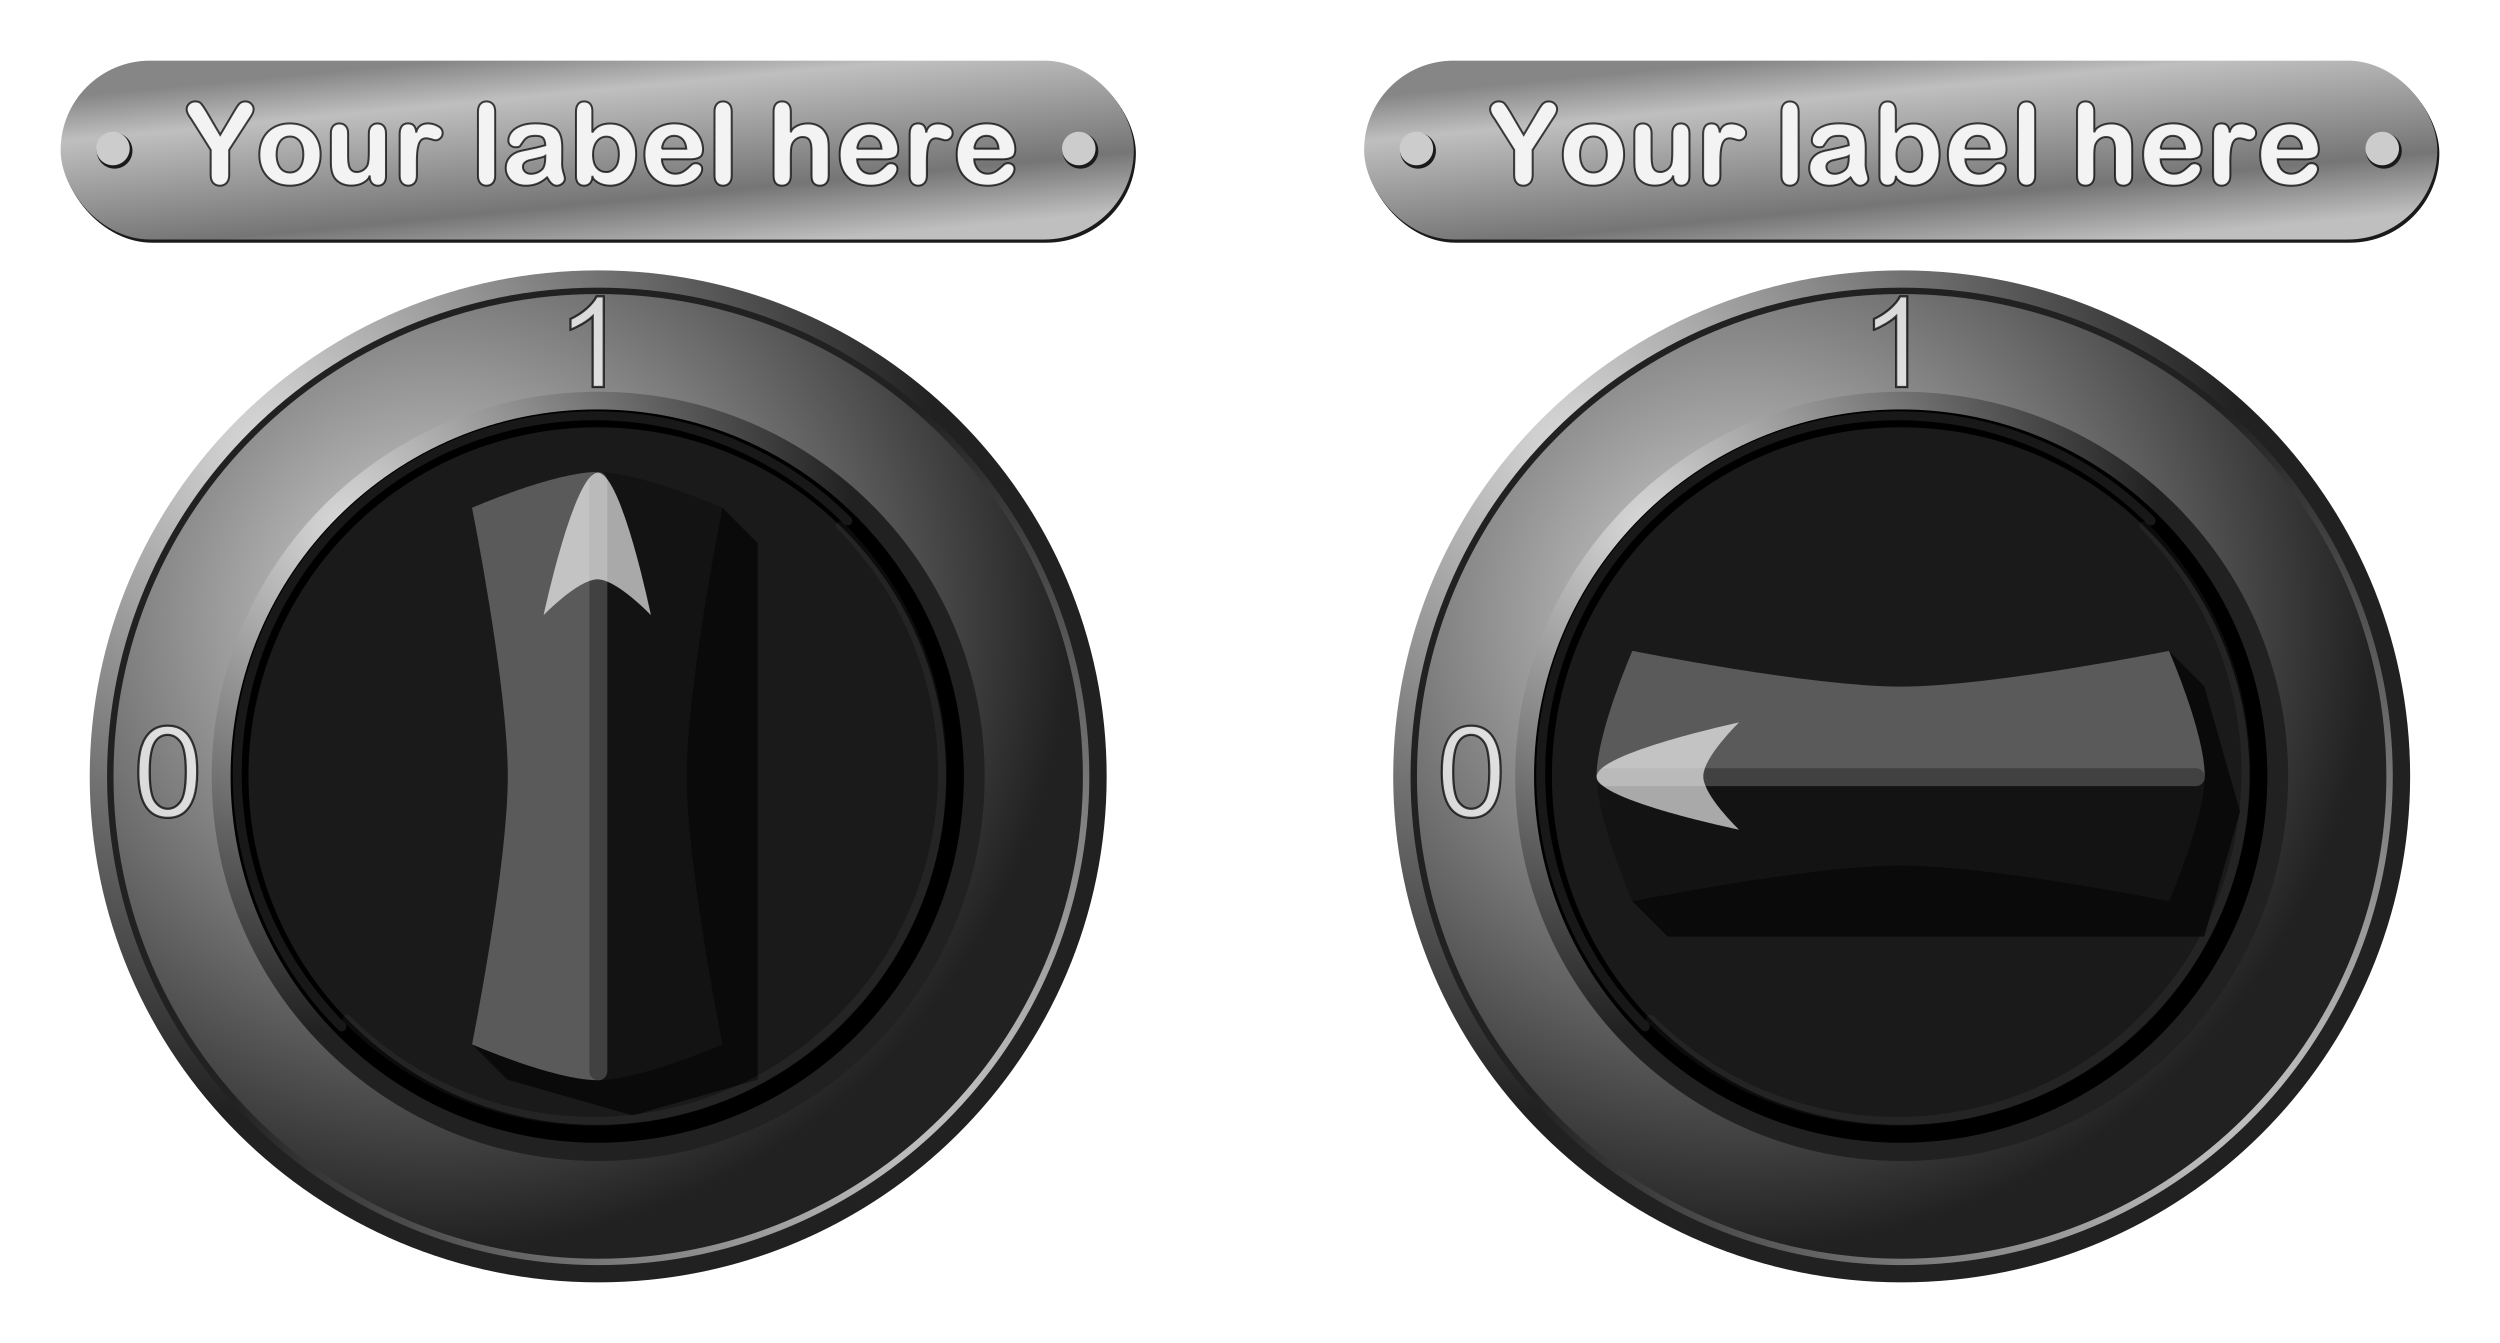 <?xml version="1.0" encoding="UTF-8" standalone="no"?>
<!-- Created with Inkscape (http://www.inkscape.org/) -->

<svg
   xmlns:dc="http://purl.org/dc/elements/1.1/"
   xmlns:cc="http://creativecommons.org/ns#"
   xmlns:rdf="http://www.w3.org/1999/02/22-rdf-syntax-ns#"
   xmlns:svg="http://www.w3.org/2000/svg"
   xmlns="http://www.w3.org/2000/svg"
   xmlns:xlink="http://www.w3.org/1999/xlink"
   xmlns:sodipodi="http://sodipodi.sourceforge.net/DTD/sodipodi-0.dtd"
   xmlns:inkscape="http://www.inkscape.org/namespaces/inkscape"
   width="412.253"
   height="221.464"
   id="svg2"
   version="1.1"
   inkscape:version="0.48.3.1 r9886"
   sodipodi:docname="Nuovo documento 1">
  <defs
     id="defs4">
    <linearGradient
       id="linearGradient4037">
      <stop
         style="stop-color:#868686;stop-opacity:1;"
         offset="0"
         id="stop4039" />
      <stop
         id="stop4047"
         offset="0.205"
         style="stop-color:#bfbfbf;stop-opacity:1;" />
      <stop
         id="stop4045"
         offset="0.726"
         style="stop-color:#757575;stop-opacity:1;" />
      <stop
         style="stop-color:#bfbfbf;stop-opacity:1;"
         offset="1"
         id="stop4041" />
    </linearGradient>
    <linearGradient
       id="linearGradient3869">
      <stop
         style="stop-color:#dadada;stop-opacity:1;"
         offset="0"
         id="stop3871" />
      <stop
         style="stop-color:#212121;stop-opacity:1;"
         offset="1"
         id="stop3873" />
    </linearGradient>
    <filter
       inkscape:collect="always"
       id="filter3973"
       color-interpolation-filters="sRGB">
      <feGaussianBlur
         inkscape:collect="always"
         stdDeviation="0.5"
         id="feGaussianBlur3975" />
    </filter>
    <filter
       inkscape:collect="always"
       id="filter4013"
       color-interpolation-filters="sRGB">
      <feGaussianBlur
         inkscape:collect="always"
         stdDeviation="0.5"
         id="feGaussianBlur4015" />
    </filter>
    <radialGradient
       inkscape:collect="always"
       xlink:href="#linearGradient3869"
       id="radialGradient4204"
       gradientUnits="userSpaceOnUse"
       gradientTransform="matrix(0.926,0.774,-0.926,0.774,143.751,-70.007)"
       cx="136.3"
       cy="144.424"
       fx="136.3"
       fy="144.424"
       r="18.08" />
    <radialGradient
       inkscape:collect="always"
       xlink:href="#linearGradient3869"
       id="radialGradient4206"
       gradientUnits="userSpaceOnUse"
       gradientTransform="matrix(0.926,0.774,-0.926,0.774,143.751,-70.007)"
       cx="159.837"
       cy="144.421"
       fx="159.837"
       fy="144.421"
       r="18.08" />
    <radialGradient
       inkscape:collect="always"
       xlink:href="#linearGradient3869"
       id="radialGradient4208"
       gradientUnits="userSpaceOnUse"
       gradientTransform="matrix(0.926,0.774,-0.926,0.774,143.751,-70.007)"
       cx="142.432"
       cy="144.423"
       fx="142.432"
       fy="144.423"
       r="18.08" />
    <radialGradient
       inkscape:collect="always"
       xlink:href="#linearGradient3869"
       id="radialGradient4210"
       gradientUnits="userSpaceOnUse"
       gradientTransform="matrix(0.926,0.774,-0.926,0.774,143.751,-70.007)"
       cx="136.3"
       cy="144.424"
       fx="136.3"
       fy="144.424"
       r="18.08" />
    <radialGradient
       inkscape:collect="always"
       xlink:href="#linearGradient3869"
       id="radialGradient4212"
       gradientUnits="userSpaceOnUse"
       gradientTransform="matrix(1.455,1.455,-1.455,1.455,243.388,-264.578)"
       cx="136.3"
       cy="144.424"
       fx="136.3"
       fy="144.424"
       r="18.08" />
    <radialGradient
       inkscape:collect="always"
       xlink:href="#linearGradient3869"
       id="radialGradient4214"
       gradientUnits="userSpaceOnUse"
       gradientTransform="matrix(1.406,1.406,-1.406,1.406,243.615,-250.012)"
       cx="159.837"
       cy="144.421"
       fx="159.837"
       fy="144.421"
       r="18.08" />
    <radialGradient
       inkscape:collect="always"
       xlink:href="#linearGradient3869"
       id="radialGradient4216"
       gradientUnits="userSpaceOnUse"
       gradientTransform="matrix(1.387,1.387,-1.387,1.387,243.699,-244.622)"
       cx="142.432"
       cy="144.423"
       fx="142.432"
       fy="144.423"
       r="18.08" />
    <radialGradient
       inkscape:collect="always"
       xlink:href="#linearGradient3869"
       id="radialGradient4218"
       gradientUnits="userSpaceOnUse"
       gradientTransform="matrix(1.106,1.106,-1.106,1.106,244.987,-162.166)"
       cx="136.3"
       cy="144.424"
       fx="136.3"
       fy="144.424"
       r="18.08" />
    <linearGradient
       inkscape:collect="always"
       xlink:href="#linearGradient4037"
       id="linearGradient4220"
       gradientUnits="userSpaceOnUse"
       x1="146.788"
       y1="121.885"
       x2="147.924"
       y2="133.818" />
    <linearGradient
       inkscape:collect="always"
       xlink:href="#linearGradient4037"
       id="linearGradient4222"
       gradientUnits="userSpaceOnUse"
       gradientTransform="translate(100,0)"
       x1="146.788"
       y1="121.885"
       x2="147.924"
       y2="133.818" />
    <linearGradient
       inkscape:collect="always"
       xlink:href="#linearGradient4037"
       id="linearGradient4245"
       gradientUnits="userSpaceOnUse"
       gradientTransform="matrix(2.949,0,0,2.949,61.011,-238.538)"
       x1="146.788"
       y1="121.885"
       x2="147.924"
       y2="133.818" />
    <linearGradient
       inkscape:collect="always"
       xlink:href="#linearGradient4037"
       id="linearGradient4269"
       gradientUnits="userSpaceOnUse"
       x1="146.788"
       y1="121.885"
       x2="147.924"
       y2="133.818"
       gradientTransform="matrix(2.949,0,0,2.949,-153.933,-238.538)" />
    <radialGradient
       inkscape:collect="always"
       xlink:href="#linearGradient3869"
       id="radialGradient4284"
       gradientUnits="userSpaceOnUse"
       gradientTransform="matrix(3.263,3.263,-3.263,3.263,488.641,-716.838)"
       cx="136.3"
       cy="144.424"
       fx="136.3"
       fy="144.424"
       r="18.08" />
    <radialGradient
       inkscape:collect="always"
       xlink:href="#linearGradient3869"
       id="radialGradient4287"
       gradientUnits="userSpaceOnUse"
       gradientTransform="matrix(4.092,4.091,-4.092,4.092,484.844,-960.035)"
       cx="142.432"
       cy="144.423"
       fx="142.432"
       fy="144.423"
       r="18.08" />
    <radialGradient
       inkscape:collect="always"
       xlink:href="#linearGradient3869"
       id="radialGradient4290"
       gradientUnits="userSpaceOnUse"
       gradientTransform="matrix(4.146,4.146,-4.146,4.146,484.596,-975.933)"
       cx="159.837"
       cy="144.421"
       fx="159.837"
       fy="144.421"
       r="18.08" />
    <radialGradient
       inkscape:collect="always"
       xlink:href="#linearGradient3869"
       id="radialGradient4293"
       gradientUnits="userSpaceOnUse"
       gradientTransform="matrix(4.292,4.292,-4.292,4.292,483.925,-1018.895)"
       cx="136.3"
       cy="144.424"
       fx="136.3"
       fy="144.424"
       r="18.08" />
    <radialGradient
       inkscape:collect="always"
       xlink:href="#linearGradient3869"
       id="radialGradient4308"
       gradientUnits="userSpaceOnUse"
       gradientTransform="matrix(3.263,3.263,-3.263,3.263,273.697,-716.838)"
       cx="136.3"
       cy="144.424"
       fx="136.3"
       fy="144.424"
       r="18.08" />
    <radialGradient
       inkscape:collect="always"
       xlink:href="#linearGradient3869"
       id="radialGradient4311"
       gradientUnits="userSpaceOnUse"
       gradientTransform="matrix(4.092,4.091,-4.092,4.092,269.9,-960.035)"
       cx="142.432"
       cy="144.423"
       fx="142.432"
       fy="144.423"
       r="18.08" />
    <radialGradient
       inkscape:collect="always"
       xlink:href="#linearGradient3869"
       id="radialGradient4314"
       gradientUnits="userSpaceOnUse"
       gradientTransform="matrix(4.146,4.146,-4.146,4.146,269.652,-975.933)"
       cx="159.837"
       cy="144.421"
       fx="159.837"
       fy="144.421"
       r="18.08" />
    <radialGradient
       inkscape:collect="always"
       xlink:href="#linearGradient3869"
       id="radialGradient4317"
       gradientUnits="userSpaceOnUse"
       gradientTransform="matrix(4.292,4.292,-4.292,4.292,268.981,-1018.895)"
       cx="136.3"
       cy="144.424"
       fx="136.3"
       fy="144.424"
       r="18.08" />
  </defs>
  <sodipodi:namedview
     id="base"
     pagecolor="#ffffff"
     bordercolor="#666666"
     borderopacity="1.0"
     inkscape:pageopacity="0.0"
     inkscape:pageshadow="2"
     inkscape:zoom="0.98994949"
     inkscape:cx="47.987943"
     inkscape:cy="172.93583"
     inkscape:document-units="px"
     inkscape:current-layer="layer1"
     showgrid="true"
     inkscape:snap-grids="false"
     inkscape:snap-nodes="true"
     inkscape:snap-bbox="false"
     inkscape:snap-bbox-edge-midpoints="false"
     inkscape:window-width="1366"
     inkscape:window-height="745"
     inkscape:window-x="-8"
     inkscape:window-y="-8"
     inkscape:window-maximized="1"
     fit-margin-top="10"
     fit-margin-left="10"
     fit-margin-right="10"
     fit-margin-bottom="10">
    <inkscape:grid
       type="xygrid"
       id="grid2985"
       empspacing="5"
       visible="true"
       enabled="true"
       snapvisiblegridlinesonly="true"
       originx="-190px"
       originy="-718.536px" />
  </sodipodi:namedview>
  <g
     inkscape:label="Livello 1"
     inkscape:groupmode="layer"
     id="layer1"
     transform="translate(-190,-112.362)">
    <rect
       ry="14.747"
       y="122.891"
       x="200.342"
       height="29.494"
       width="176.967"
       id="rect4019"
       style="color:#000000;fill:#1a1a1a;fill-opacity:1;fill-rule:nonzero;stroke:none;stroke-width:0.654;marker:none;visibility:visible;display:inline;overflow:visible;enable-background:accumulate" />
    <path
       style="color:#000000;fill:url(#radialGradient4317);fill-opacity:1;fill-rule:nonzero;stroke:none;stroke-width:0.5;marker:none;visibility:visible;display:inline;overflow:visible;enable-background:accumulate"
       d="m 372.489,240.387 c 0,46.082 -37.54,83.439 -83.847,83.439 -46.307,0 -83.847,-37.357 -83.847,-83.439 0,-46.082 37.54,-83.439 83.847,-83.439 46.308,0 83.847,37.357 83.847,83.439 z"
       id="path3885"
       inkscape:connector-curvature="0" />
    <path
       style="color:#000000;fill:url(#radialGradient4314);fill-opacity:1;fill-rule:nonzero;stroke:none;stroke-width:0.5;marker:none;visibility:visible;display:inline;overflow:visible;enable-background:accumulate"
       d="m 369.629,240.387 c 0,44.51 -36.259,80.593 -80.987,80.593 -44.728,0 -80.987,-36.083 -80.987,-80.593 0,-44.51 36.259,-80.592 80.987,-80.592 44.728,0 80.987,36.083 80.987,80.592 z"
       id="path3881"
       inkscape:connector-curvature="0" />
    <path
       style="color:#000000;fill:url(#radialGradient4311);fill-opacity:1;fill-rule:nonzero;stroke:none;stroke-width:0.5;marker:none;visibility:visible;display:inline;overflow:visible;enable-background:accumulate"
       d="m 368.57,240.387 c 0,43.928 -35.785,79.539 -79.928,79.539 -44.143,0 -79.928,-35.611 -79.928,-79.539 0,-43.928 35.785,-79.539 79.928,-79.539 44.143,0 79.928,35.611 79.928,79.539 z"
       id="path3877"
       inkscape:connector-curvature="0" />
    <path
       style="color:#000000;fill:url(#radialGradient4308);fill-opacity:1;fill-rule:nonzero;stroke:none;stroke-width:0.5;marker:none;visibility:visible;display:inline;overflow:visible;enable-background:accumulate"
       d="m 352.378,240.387 c 0,35.029 -28.535,63.425 -63.735,63.425 -35.2,0 -63.735,-28.396 -63.735,-63.425 0,-35.029 28.535,-63.425 63.735,-63.425 35.2,0 63.735,28.396 63.735,63.425 z"
       id="path3867"
       inkscape:connector-curvature="0" />
    <path
       style="color:#000000;fill:#1a1a1a;fill-opacity:1;fill-rule:nonzero;stroke:#000000;stroke-width:2.949;stroke-linecap:round;stroke-linejoin:round;stroke-miterlimit:4;stroke-opacity:1;stroke-dashoffset:0;marker:none;visibility:visible;display:inline;overflow:visible;enable-background:accumulate"
       d="m 347.472,240.34 c 0,32.579 -26.41,58.989 -58.989,58.989 -32.579,0 -58.989,-26.41 -58.989,-58.989 0,-32.579 26.41,-58.989 58.989,-58.989 32.579,0 58.989,26.41 58.989,58.989 z"
       id="path2987"
       inkscape:connector-curvature="0" />
    <path
       style="fill:#050505;fill-opacity:0.733;stroke:none;filter:url(#filter3973)"
       d="m 157,147.362 2,2 0,30 -7,2 -7,-2 -2,-2"
       id="path3959"
       inkscape:connector-curvature="0"
       sodipodi:nodetypes="cccccc"
       transform="matrix(2.949,0,0,2.949,-153.933,-238.538)" />
    <path
       style="font-size:medium;font-style:normal;font-variant:normal;font-weight:normal;font-stretch:normal;text-indent:0;text-align:start;text-decoration:none;line-height:normal;letter-spacing:normal;word-spacing:normal;text-transform:none;direction:ltr;block-progression:tb;writing-mode:lr-tb;text-anchor:start;baseline-shift:baseline;color:#000000;fill:#ffffff;fill-opacity:0.095;stroke:none;stroke-width:0.5;marker:none;visibility:visible;display:inline;overflow:visible;enable-background:accumulate;font-family:Sans;-inkscape-font-specification:Sans"
       d="m 246.546,282.407 a 0.737,0.737 0 0 0 0.461,-0.369 0.737,0.737 0 0 0 0.092,-0.276 0.737,0.737 0 0 0 -0.184,-0.645 c -10.541,-10.541 -17.051,-25.109 -17.051,-41.2 0,-32.18 26.071,-58.251 58.251,-58.251 16.063,0 30.568,6.628 41.108,17.144 a 0.737,0.737 0 0 0 0.184,0.092 0.737,0.737 0 0 0 0.276,0.092 0.737,0.737 0 0 0 0.276,0 0.737,0.737 0 0 0 0.461,-0.369 0.737,0.737 0 0 0 0.092,-0.276 0.737,0.737 0 0 0 -0.184,-0.645 c -10.802,-10.777 -25.747,-17.512 -42.214,-17.512 -32.977,0 -59.726,26.749 -59.726,59.726 0,16.487 6.611,31.497 17.42,42.306 a 0.737,0.737 0 0 0 0.184,0.092 0.737,0.737 0 0 0 0.184,0.092 0.737,0.737 0 0 0 0.369,0 z"
       id="path3768"
       inkscape:connector-curvature="0" />
    <path
       sodipodi:nodetypes="cczccc"
       inkscape:connector-curvature="0"
       id="path3784"
       d="m 288.483,190.199 c -7.157,0 -20.646,5.899 -20.646,5.899 0,0 5.899,29.364 5.899,44.242 0,14.878 -5.899,44.242 -5.899,44.242 0,0 13.489,5.899 20.646,5.899 z"
       style="fill:#5a5a5a;fill-opacity:1;stroke:none" />
    <path
       style="fill:#131313;fill-opacity:1;stroke:none"
       d="m 288.483,190.199 c 7.157,0 20.646,5.899 20.646,5.899 0,0 -5.899,29.364 -5.899,44.242 0,14.878 5.899,44.242 5.899,44.242 0,0 -13.489,5.899 -20.646,5.899 z"
       id="path3786"
       inkscape:connector-curvature="0"
       sodipodi:nodetypes="cczccc" />
    <path
       style="font-size:medium;font-style:normal;font-variant:normal;font-weight:normal;font-stretch:normal;text-indent:0;text-align:start;text-decoration:none;line-height:normal;letter-spacing:normal;word-spacing:normal;text-transform:none;direction:ltr;block-progression:tb;writing-mode:lr-tb;text-anchor:start;baseline-shift:baseline;color:#000000;fill:#414141;fill-opacity:1;stroke:none;stroke-width:1px;marker:none;visibility:visible;display:inline;overflow:visible;enable-background:accumulate;font-family:Sans;-inkscape-font-specification:Sans"
       d="m 288.483,190.2 a 1.475,1.518 0 0 0 -1.29,1.612 l 0,97.129 a 1.475,1.518 0 1 0 2.949,0 l 0,-97.129 a 1.475,1.518 0 0 0 -1.659,-1.612 z"
       id="path3788"
       inkscape:connector-curvature="0" />
    <path
       style="color:#000000;fill:none;stroke:#b2b2b2;stroke-width:1.438;stroke-linecap:round;stroke-linejoin:round;stroke-miterlimit:4;stroke-opacity:0.068;stroke-dashoffset:0;marker:none;visibility:visible;display:inline;overflow:visible;enable-background:accumulate"
       d="m 328.561,199.063 c 22.466,22.466 22.466,58.889 0,81.355 -22.466,22.466 -58.889,22.466 -81.355,0 l 0,0"
       id="path3864"
       inkscape:connector-curvature="0"
       sodipodi:nodetypes="cscc" />
    <g
       style="font-size:7.053px;font-style:normal;font-weight:normal;line-height:125%;letter-spacing:0px;word-spacing:0px;fill:#ffffff;fill-opacity:0.732;stroke:#000000;stroke-width:0.126;stroke-opacity:0.732;font-family:Sans"
       id="text3889"
       transform="matrix(2.949,0,0,2.949,-224.72,-167.751)">
      <path
         d="m 148.365,138.143 c 0,-0.597 0.061,-1.077 0.184,-1.441 0.123,-0.364 0.305,-0.645 0.548,-0.842 0.242,-0.197 0.547,-0.296 0.914,-0.296 0.271,1e-5 0.509,0.054 0.713,0.164 0.204,0.109 0.373,0.266 0.506,0.472 0.133,0.205 0.238,0.456 0.313,0.751 0.076,0.295 0.114,0.693 0.114,1.193 -1e-5,0.592 -0.061,1.07 -0.183,1.434 -0.122,0.364 -0.304,0.645 -0.546,0.844 -0.242,0.199 -0.548,0.298 -0.918,0.298 -0.487,0 -0.869,-0.174 -1.147,-0.523 -0.333,-0.42 -0.499,-1.104 -0.499,-2.052 z m 0.637,0 c -1e-5,0.829 0.097,1.38 0.291,1.655 0.194,0.274 0.433,0.412 0.718,0.412 0.285,0 0.524,-0.138 0.718,-0.413 0.194,-0.276 0.291,-0.827 0.291,-1.653 0,-0.831 -0.097,-1.383 -0.291,-1.656 -0.194,-0.273 -0.436,-0.41 -0.725,-0.41 -0.285,1e-5 -0.512,0.121 -0.682,0.362 -0.214,0.308 -0.32,0.876 -0.32,1.705 z"
         style="fill:#ffffff;stroke:#000000"
         id="path3900"
         inkscape:connector-curvature="0" />
    </g>
    <path
       style="fill:#ffffff;fill-opacity:0.636;stroke:none"
       d="m 288.615,190.305 c -3.924,-0.158 -8.98,23.49 -8.98,23.49 0,0 5.662,-5.85 8.848,-5.899 3.186,-0.049 8.848,5.899 8.848,5.899 0,0 -4.793,-23.332 -8.717,-23.49 z"
       id="path3893"
       inkscape:connector-curvature="0"
       sodipodi:nodetypes="zczcz" />
    <g
       style="font-size:7.053px;font-style:normal;font-weight:normal;line-height:125%;letter-spacing:0px;word-spacing:0px;fill:#ffffff;fill-opacity:0.733;stroke:#000000;stroke-width:0.126;stroke-opacity:0.732;font-family:Sans"
       id="text3895"
       transform="matrix(2.949,0,0,2.949,-83.146,-309.325)">
      <path
         d="m 126.384,164.632 -0.62,0 0,-3.95 c -0.149,0.142 -0.345,0.285 -0.587,0.427 -0.242,0.142 -0.46,0.249 -0.653,0.32 l 0,-0.599 c 0.347,-0.163 0.65,-0.36 0.909,-0.592 0.259,-0.232 0.443,-0.457 0.551,-0.675 l 0.399,0 z"
         style="fill:#ffffff;stroke:#000000"
         id="path3903"
         inkscape:connector-curvature="0" />
    </g>
    <path
       id="path3909"
       d="m 587.434,240.387 c 0,46.082 -37.54,83.439 -83.847,83.439 -46.307,0 -83.847,-37.357 -83.847,-83.439 0,-46.082 37.54,-83.439 83.847,-83.439 46.308,0 83.847,37.357 83.847,83.439 z"
       style="color:#000000;fill:url(#radialGradient4293);fill-opacity:1;fill-rule:nonzero;stroke:none;stroke-width:0.5;marker:none;visibility:visible;display:inline;overflow:visible;enable-background:accumulate"
       inkscape:connector-curvature="0" />
    <path
       id="path3911"
       d="m 584.573,240.387 c 0,44.51 -36.259,80.593 -80.987,80.593 -44.728,0 -80.987,-36.083 -80.987,-80.593 0,-44.51 36.259,-80.592 80.987,-80.592 44.728,0 80.987,36.083 80.987,80.592 z"
       style="color:#000000;fill:url(#radialGradient4290);fill-opacity:1;fill-rule:nonzero;stroke:none;stroke-width:0.5;marker:none;visibility:visible;display:inline;overflow:visible;enable-background:accumulate"
       inkscape:connector-curvature="0" />
    <path
       id="path3913"
       d="m 583.515,240.387 c 0,43.928 -35.785,79.539 -79.928,79.539 -44.143,0 -79.928,-35.611 -79.928,-79.539 0,-43.928 35.785,-79.539 79.928,-79.539 44.143,0 79.928,35.611 79.928,79.539 z"
       style="color:#000000;fill:url(#radialGradient4287);fill-opacity:1;fill-rule:nonzero;stroke:none;stroke-width:0.5;marker:none;visibility:visible;display:inline;overflow:visible;enable-background:accumulate"
       inkscape:connector-curvature="0" />
    <path
       id="path3915"
       d="m 567.322,240.387 c 0,35.029 -28.535,63.425 -63.735,63.425 -35.2,0 -63.735,-28.396 -63.735,-63.425 0,-35.029 28.535,-63.425 63.735,-63.425 35.2,0 63.735,28.396 63.735,63.425 z"
       style="color:#000000;fill:url(#radialGradient4284);fill-opacity:1;fill-rule:nonzero;stroke:none;stroke-width:0.5;marker:none;visibility:visible;display:inline;overflow:visible;enable-background:accumulate"
       inkscape:connector-curvature="0" />
    <path
       id="path3917"
       d="m 562.416,240.34 c 0,32.579 -26.41,58.989 -58.989,58.989 -32.579,0 -58.989,-26.41 -58.989,-58.989 0,-32.579 26.41,-58.989 58.989,-58.989 32.579,0 58.989,26.41 58.989,58.989 z"
       style="color:#000000;fill:#1a1a1a;fill-opacity:1;fill-rule:nonzero;stroke:#000000;stroke-width:2.949;stroke-linecap:round;stroke-linejoin:round;stroke-miterlimit:4;stroke-opacity:1;stroke-dashoffset:0;marker:none;visibility:visible;display:inline;overflow:visible;enable-background:accumulate"
       inkscape:connector-curvature="0" />
    <path
       inkscape:connector-curvature="0"
       id="path3919"
       d="m 461.49,282.407 a 0.737,0.737 0 0 0 0.461,-0.369 0.737,0.737 0 0 0 0.092,-0.276 0.737,0.737 0 0 0 -0.184,-0.645 c -10.541,-10.541 -17.051,-25.109 -17.051,-41.2 0,-32.18 26.071,-58.251 58.251,-58.251 16.063,0 30.568,6.628 41.108,17.144 a 0.737,0.737 0 0 0 0.184,0.092 0.737,0.737 0 0 0 0.276,0.092 0.737,0.737 0 0 0 0.276,0 0.737,0.737 0 0 0 0.461,-0.369 0.737,0.737 0 0 0 0.092,-0.276 0.737,0.737 0 0 0 -0.184,-0.645 c -10.802,-10.777 -25.747,-17.512 -42.214,-17.512 -32.977,0 -59.726,26.749 -59.726,59.726 0,16.487 6.611,31.497 17.42,42.306 a 0.737,0.737 0 0 0 0.184,0.092 0.737,0.737 0 0 0 0.184,0.092 0.737,0.737 0 0 0 0.369,0 z"
       style="font-size:medium;font-style:normal;font-variant:normal;font-weight:normal;font-stretch:normal;text-indent:0;text-align:start;text-decoration:none;line-height:normal;letter-spacing:normal;word-spacing:normal;text-transform:none;direction:ltr;block-progression:tb;writing-mode:lr-tb;text-anchor:start;baseline-shift:baseline;color:#000000;fill:#ffffff;fill-opacity:0.095;stroke:none;stroke-width:0.5;marker:none;visibility:visible;display:inline;overflow:visible;enable-background:accumulate;font-family:Sans;-inkscape-font-specification:Sans" />
    <path
       sodipodi:nodetypes="cscc"
       inkscape:connector-curvature="0"
       id="path3927"
       d="m 543.506,199.063 c 22.466,22.466 22.466,58.889 0,81.355 -22.466,22.466 -58.889,22.466 -81.355,0 l 0,0"
       style="color:#000000;fill:none;stroke:#b2b2b2;stroke-width:1.438;stroke-linecap:round;stroke-linejoin:round;stroke-miterlimit:4;stroke-opacity:0.068;stroke-dashoffset:0;marker:none;visibility:visible;display:inline;overflow:visible;enable-background:accumulate" />
    <g
       id="g3929"
       style="font-size:7.053px;font-style:normal;font-weight:normal;line-height:125%;letter-spacing:0px;word-spacing:0px;fill:#ffffff;fill-opacity:0.732;stroke:#000000;stroke-width:0.126;stroke-opacity:0.732;font-family:Sans"
       transform="matrix(2.949,0,0,2.949,-9.775,-167.751)">
      <path
         id="path3931"
         style="fill:#ffffff;stroke:#000000"
         d="m 148.365,138.143 c 0,-0.597 0.061,-1.077 0.184,-1.441 0.123,-0.364 0.305,-0.645 0.548,-0.842 0.242,-0.197 0.547,-0.296 0.914,-0.296 0.271,1e-5 0.509,0.054 0.713,0.164 0.204,0.109 0.373,0.266 0.506,0.472 0.133,0.205 0.238,0.456 0.313,0.751 0.076,0.295 0.114,0.693 0.114,1.193 -1e-5,0.592 -0.061,1.07 -0.183,1.434 -0.122,0.364 -0.304,0.645 -0.546,0.844 -0.242,0.199 -0.548,0.298 -0.918,0.298 -0.487,0 -0.869,-0.174 -1.147,-0.523 -0.333,-0.42 -0.499,-1.104 -0.499,-2.052 z m 0.637,0 c -1e-5,0.829 0.097,1.38 0.291,1.655 0.194,0.274 0.433,0.412 0.718,0.412 0.285,0 0.524,-0.138 0.718,-0.413 0.194,-0.276 0.291,-0.827 0.291,-1.653 0,-0.831 -0.097,-1.383 -0.291,-1.656 -0.194,-0.273 -0.436,-0.41 -0.725,-0.41 -0.285,1e-5 -0.512,0.121 -0.682,0.362 -0.214,0.308 -0.32,0.876 -0.32,1.705 z"
         inkscape:connector-curvature="0" />
    </g>
    <path
       sodipodi:nodetypes="cccccc"
       inkscape:connector-curvature="0"
       id="path3977"
       d="m 156,148.362 2,2 0,30 -7,2 -7,-2 -2,-2"
       style="fill:#050505;fill-opacity:0.733;stroke:none;filter:url(#filter4013)"
       transform="matrix(0,2.949,2.949,0,21.6,-199.127)" />
    <path
       style="color:#000000;fill:#5a5a5a;fill-opacity:1;fill-rule:nonzero;stroke:none;marker:none;visibility:visible;display:inline;overflow:visible;enable-background:accumulate"
       d="m 553.562,240.334 c 0,-7.157 -5.899,-20.646 -5.899,-20.646 0,0 -29.364,5.899 -44.242,5.899 -14.878,0 -44.242,-5.899 -44.242,-5.899 0,0 -5.899,13.489 -5.899,20.646 z"
       id="path3921"
       inkscape:connector-curvature="0"
       sodipodi:nodetypes="cczccc" />
    <path
       sodipodi:nodetypes="cczccc"
       inkscape:connector-curvature="0"
       id="path3923"
       d="m 553.562,240.334 c 0,7.157 -5.899,20.646 -5.899,20.646 0,0 -29.364,-5.899 -44.242,-5.899 -14.878,0 -44.242,5.899 -44.242,5.899 0,0 -5.899,-13.489 -5.899,-20.646 z"
       style="color:#000000;fill:#131313;fill-opacity:1;fill-rule:nonzero;stroke:none;marker:none;visibility:visible;display:inline;overflow:visible;enable-background:accumulate" />
    <path
       inkscape:connector-curvature="0"
       id="path3925"
       d="m 553.562,240.334 a 1.518,1.475 0 0 0 -1.612,-1.29 l -97.129,0 a 1.518,1.475 0 1 0 0,2.949 l 97.129,0 a 1.518,1.475 0 0 0 1.612,-1.659 z"
       style="font-size:medium;font-style:normal;font-variant:normal;font-weight:normal;font-stretch:normal;text-indent:0;text-align:start;text-decoration:none;line-height:normal;letter-spacing:normal;word-spacing:normal;text-transform:none;direction:ltr;block-progression:tb;writing-mode:lr-tb;text-anchor:start;baseline-shift:baseline;color:#000000;fill:#414141;fill-opacity:1;stroke:none;stroke-width:1px;marker:none;visibility:visible;display:inline;overflow:visible;enable-background:accumulate;font-family:Sans;-inkscape-font-specification:Sans" />
    <path
       sodipodi:nodetypes="zczcz"
       inkscape:connector-curvature="0"
       id="path3933"
       d="m 453.282,240.465 c -0.158,-3.924 23.49,-8.98 23.49,-8.98 0,0 -5.85,5.662 -5.899,8.848 -0.049,3.186 5.899,8.848 5.899,8.848 0,0 -23.332,-4.793 -23.49,-8.717 z"
       style="fill:#ffffff;fill-opacity:0.636;stroke:none" />
    <g
       id="g3935"
       style="font-size:7.053px;font-style:normal;font-weight:normal;line-height:125%;letter-spacing:0px;word-spacing:0px;fill:#ffffff;fill-opacity:0.733;stroke:#000000;stroke-width:0.126;stroke-opacity:0.732;font-family:Sans"
       transform="matrix(2.949,0,0,2.949,131.798,-309.325)">
      <path
         id="path3937"
         style="fill:#ffffff;stroke:#000000"
         d="m 126.384,164.632 -0.62,0 0,-3.95 c -0.149,0.142 -0.345,0.285 -0.587,0.427 -0.242,0.142 -0.46,0.249 -0.653,0.32 l 0,-0.599 c 0.347,-0.163 0.65,-0.36 0.909,-0.592 0.259,-0.232 0.443,-0.457 0.551,-0.675 l 0.399,0 z"
         inkscape:connector-curvature="0" />
    </g>
    <rect
       style="color:#000000;fill:url(#linearGradient4269);fill-opacity:1;fill-rule:nonzero;stroke:none;stroke-width:0.654;marker:none;visibility:visible;display:inline;overflow:visible;enable-background:accumulate"
       id="rect4017"
       width="176.967"
       height="29.494"
       x="200"
       y="122.362"
       ry="14.747" />
    <g
       id="g4027"
       transform="matrix(2.949,0,0,2.949,-171.53,-235.466)">
      <path
         id="path4021"
         d="m 184.037,127.536 c 0,0.54 -0.424,0.979 -0.947,0.979 -0.523,0 -0.947,-0.438 -0.947,-0.979 0,-0.54 0.424,-0.979 0.947,-0.979 0.523,0 0.947,0.438 0.947,0.979 z"
         style="color:#000000;fill:#1a1a1a;fill-opacity:1;fill-rule:nonzero;stroke:none;stroke-width:0.654;marker:none;visibility:visible;display:inline;overflow:visible;enable-background:accumulate"
         transform="matrix(1.056,0,0,1.022,-10.333,-3.964)"
         inkscape:connector-curvature="0" />
      <path
         id="path4023"
         d="m 184.037,127.536 c 0,0.54 -0.424,0.979 -0.947,0.979 -0.523,0 -0.947,-0.438 -0.947,-0.979 0,-0.54 0.424,-0.979 0.947,-0.979 0.523,0 0.947,0.438 0.947,0.979 z"
         style="color:#000000;fill:#cccccc;fill-opacity:1;fill-rule:nonzero;stroke:none;stroke-width:0.654;marker:none;visibility:visible;display:inline;overflow:visible;enable-background:accumulate"
         transform="matrix(0.989,0,0,0.957,1.841,4.201)"
         inkscape:connector-curvature="0" />
    </g>
    <g
       transform="matrix(2.949,0,0,2.949,-330.8,-235.466)"
       id="g4031">
      <path
         inkscape:connector-curvature="0"
         transform="matrix(1.056,0,0,1.022,-10.333,-3.964)"
         style="color:#000000;fill:#1a1a1a;fill-opacity:1;fill-rule:nonzero;stroke:none;stroke-width:0.654;marker:none;visibility:visible;display:inline;overflow:visible;enable-background:accumulate"
         d="m 184.037,127.536 c 0,0.54 -0.424,0.979 -0.947,0.979 -0.523,0 -0.947,-0.438 -0.947,-0.979 0,-0.54 0.424,-0.979 0.947,-0.979 0.523,0 0.947,0.438 0.947,0.979 z"
         id="path4033" />
      <path
         inkscape:connector-curvature="0"
         transform="matrix(0.989,0,0,0.957,1.841,4.201)"
         style="color:#000000;fill:#cccccc;fill-opacity:1;fill-rule:nonzero;stroke:none;stroke-width:0.654;marker:none;visibility:visible;display:inline;overflow:visible;enable-background:accumulate"
         d="m 184.037,127.536 c 0,0.54 -0.424,0.979 -0.947,0.979 -0.523,0 -0.947,-0.438 -0.947,-0.979 0,-0.54 0.424,-0.979 0.947,-0.979 0.523,0 0.947,0.438 0.947,0.979 z"
         id="path4035" />
    </g>
    <g
       style="font-size:6.323px;font-style:normal;font-weight:normal;line-height:125%;letter-spacing:0px;word-spacing:0px;fill:#f3f3f3;fill-opacity:1;stroke:none;font-family:Sans"
       id="text4049"
       transform="matrix(2.949,0,0,2.949,-153.933,-238.538)">
      <path
         d="m 128.408,128.764 0,-1.39 -1.084,-1.718 c -0.09,-0.118 -0.156,-0.222 -0.198,-0.312 -0.042,-0.09 -0.062,-0.171 -0.062,-0.243 0,-0.119 0.046,-0.222 0.139,-0.31 0.093,-0.087 0.207,-0.131 0.343,-0.131 0.144,1e-5 0.252,0.039 0.323,0.117 0.071,0.078 0.171,0.222 0.3,0.434 l 0.772,1.317 0.78,-1.317 c 0.05,-0.083 0.093,-0.153 0.129,-0.211 0.035,-0.058 0.075,-0.114 0.119,-0.166 0.044,-0.052 0.096,-0.094 0.157,-0.126 0.061,-0.032 0.133,-0.047 0.217,-0.047 0.132,1e-5 0.242,0.043 0.331,0.13 0.089,0.087 0.134,0.186 0.134,0.298 0,0.087 -0.021,0.173 -0.061,0.257 -0.041,0.084 -0.117,0.207 -0.229,0.368 l -1.075,1.659 0,1.392 c 0,0.198 -0.049,0.349 -0.146,0.453 -0.097,0.104 -0.222,0.156 -0.373,0.156 -0.155,0 -0.28,-0.051 -0.375,-0.154 -0.094,-0.102 -0.141,-0.254 -0.141,-0.456 z"
         style="font-variant:normal;font-weight:bold;font-stretch:normal;fill:#f3f3f3;stroke:#000000;stroke-width:0.113;stroke-opacity:0.732;font-family:Arial Rounded MT Bold;-inkscape-font-specification:Arial Rounded MT Bold"
         id="path4054"
         inkscape:connector-curvature="0" />
      <path
         d="m 134.555,127.632 c -10e-6,0.253 -0.04,0.487 -0.119,0.701 -0.079,0.214 -0.195,0.4 -0.347,0.557 -0.152,0.157 -0.334,0.276 -0.544,0.359 -0.21,0.083 -0.446,0.124 -0.708,0.124 -0.261,0 -0.495,-0.042 -0.703,-0.126 -0.208,-0.084 -0.389,-0.205 -0.542,-0.362 -0.153,-0.158 -0.269,-0.342 -0.347,-0.552 -0.078,-0.211 -0.117,-0.444 -0.117,-0.701 0,-0.259 0.039,-0.495 0.118,-0.708 0.079,-0.213 0.193,-0.398 0.344,-0.552 0.15,-0.155 0.332,-0.274 0.545,-0.357 0.213,-0.083 0.447,-0.125 0.702,-0.125 0.258,0 0.494,0.042 0.707,0.126 0.213,0.084 0.396,0.205 0.548,0.361 0.152,0.157 0.268,0.341 0.346,0.554 0.078,0.212 0.117,0.446 0.117,0.7 z m -0.965,0 c 0,-0.323 -0.069,-0.572 -0.206,-0.746 -0.138,-0.174 -0.32,-0.261 -0.546,-0.261 -0.147,1e-5 -0.276,0.038 -0.387,0.113 -0.111,0.076 -0.198,0.191 -0.261,0.346 -0.063,0.155 -0.095,0.337 -0.095,0.548 0,0.209 0.031,0.39 0.093,0.542 0.062,0.153 0.148,0.268 0.258,0.345 0.11,0.077 0.241,0.116 0.392,0.116 0.227,0 0.409,-0.087 0.546,-0.262 0.137,-0.175 0.206,-0.422 0.206,-0.742 z"
         style="font-variant:normal;font-weight:bold;font-stretch:normal;fill:#f3f3f3;stroke:#000000;stroke-width:0.113;stroke-opacity:0.732;font-family:Arial Rounded MT Bold;-inkscape-font-specification:Arial Rounded MT Bold"
         id="path4056"
         inkscape:connector-curvature="0" />
      <path
         d="m 137.3,128.846 0,-0.044 c -0.02,0.112 -0.087,0.213 -0.201,0.302 -0.114,0.089 -0.239,0.155 -0.377,0.199 -0.137,0.044 -0.292,0.066 -0.465,0.066 -0.212,0 -0.403,-0.044 -0.572,-0.132 -0.169,-0.088 -0.3,-0.209 -0.392,-0.364 -0.109,-0.185 -0.164,-0.448 -0.164,-0.789 l 0,-1.638 c 0,-0.181 0.043,-0.318 0.13,-0.413 0.086,-0.095 0.202,-0.142 0.347,-0.142 0.145,0 0.263,0.048 0.352,0.145 0.089,0.096 0.134,0.233 0.134,0.411 l 0,1.323 c 0,0.188 0.015,0.342 0.045,0.464 0.03,0.122 0.081,0.214 0.154,0.278 0.072,0.064 0.171,0.095 0.296,0.095 0.124,0 0.242,-0.038 0.354,-0.113 0.112,-0.075 0.192,-0.169 0.241,-0.283 0.046,-0.118 0.07,-0.372 0.07,-0.76 l 0,-1.005 c 0,-0.178 0.044,-0.315 0.134,-0.411 0.089,-0.096 0.205,-0.144 0.349,-0.144 0.144,0 0.26,0.048 0.346,0.143 0.087,0.095 0.13,0.233 0.13,0.413 l 0,2.395 c 0,0.173 -0.042,0.305 -0.125,0.396 -0.083,0.092 -0.192,0.137 -0.327,0.137 -0.135,0 -0.245,-0.047 -0.33,-0.142 -0.086,-0.095 -0.128,-0.223 -0.128,-0.386 z"
         style="font-variant:normal;font-weight:bold;font-stretch:normal;fill:#f3f3f3;stroke:#000000;stroke-width:0.113;stroke-opacity:0.732;font-family:Arial Rounded MT Bold;-inkscape-font-specification:Arial Rounded MT Bold"
         id="path4058"
         inkscape:connector-curvature="0" />
      <path
         d="m 139.938,128.119 0,0.69 c 0,0.182 -0.045,0.322 -0.137,0.419 -0.091,0.097 -0.207,0.145 -0.349,0.145 -0.141,0 -0.255,-0.049 -0.344,-0.147 -0.088,-0.098 -0.133,-0.237 -0.133,-0.417 l 0,-2.301 c 0,-0.413 0.157,-0.619 0.47,-0.619 0.161,0 0.277,0.051 0.348,0.152 0.071,0.101 0.106,0.222 0.107,0.363 0.023,-0.154 0.091,-0.279 0.204,-0.373 0.113,-0.094 0.266,-0.142 0.457,-0.142 0.185,0 0.368,0.048 0.548,0.144 0.18,0.096 0.27,0.227 0.27,0.393 -1e-5,0.117 -0.041,0.215 -0.124,0.293 -0.083,0.078 -0.174,0.117 -0.274,0.117 -0.038,1e-5 -0.115,-0.019 -0.231,-0.056 -0.116,-0.037 -0.214,-0.056 -0.295,-0.056 -0.104,0 -0.188,0.027 -0.254,0.082 -0.066,0.055 -0.119,0.141 -0.159,0.258 -0.04,0.118 -0.068,0.26 -0.083,0.427 -0.016,0.167 -0.023,0.376 -0.023,0.627 z"
         style="font-variant:normal;font-weight:bold;font-stretch:normal;fill:#f3f3f3;stroke:#000000;stroke-width:0.113;stroke-opacity:0.732;font-family:Arial Rounded MT Bold;-inkscape-font-specification:Arial Rounded MT Bold"
         id="path4060"
         inkscape:connector-curvature="0" />
      <path
         d="m 143.354,128.81 0,-3.584 c 0,-0.179 0.043,-0.318 0.128,-0.417 0.085,-0.098 0.202,-0.148 0.348,-0.148 0.146,1e-5 0.263,0.049 0.352,0.145 0.089,0.097 0.133,0.237 0.133,0.419 l 0,3.584 c -1e-5,0.182 -0.045,0.322 -0.135,0.419 -0.09,0.097 -0.207,0.146 -0.351,0.146 -0.144,0 -0.259,-0.05 -0.346,-0.149 -0.087,-0.1 -0.13,-0.238 -0.13,-0.415 z"
         style="font-variant:normal;font-weight:bold;font-stretch:normal;fill:#f3f3f3;stroke:#000000;stroke-width:0.113;stroke-opacity:0.732;font-family:Arial Rounded MT Bold;-inkscape-font-specification:Arial Rounded MT Bold"
         id="path4062"
         inkscape:connector-curvature="0" />
      <path
         d="m 147.22,128.908 c -0.163,0.15 -0.341,0.265 -0.534,0.346 -0.193,0.081 -0.411,0.121 -0.654,0.121 -0.224,0 -0.422,-0.045 -0.593,-0.134 -0.171,-0.089 -0.303,-0.21 -0.395,-0.363 -0.092,-0.153 -0.139,-0.318 -0.139,-0.497 0,-0.24 0.077,-0.446 0.23,-0.616 0.153,-0.17 0.363,-0.285 0.628,-0.343 0.039,-0.009 0.164,-0.035 0.375,-0.078 0.211,-0.043 0.392,-0.083 0.544,-0.119 0.152,-0.036 0.298,-0.074 0.436,-0.114 -0.01,-0.175 -0.048,-0.307 -0.115,-0.395 -0.067,-0.088 -0.211,-0.132 -0.432,-0.132 -0.197,0 -0.343,0.027 -0.439,0.08 -0.096,0.053 -0.182,0.138 -0.257,0.253 -0.075,0.116 -0.131,0.196 -0.168,0.24 -0.037,0.044 -0.118,0.066 -0.244,0.066 -0.112,0 -0.209,-0.035 -0.289,-0.106 -0.081,-0.071 -0.121,-0.162 -0.121,-0.273 0,-0.158 0.055,-0.311 0.165,-0.458 0.11,-0.147 0.28,-0.267 0.508,-0.36 0.228,-0.093 0.51,-0.14 0.845,-0.14 0.372,0 0.669,0.045 0.89,0.136 0.221,0.091 0.376,0.235 0.468,0.432 0.091,0.197 0.137,0.453 0.137,0.767 0,0.194 -5.8e-4,0.359 -0.002,0.494 -0.001,0.135 -0.003,0.286 -0.005,0.451 3.8e-4,0.15 0.026,0.309 0.078,0.478 0.051,0.169 0.077,0.279 0.077,0.333 -1e-5,0.103 -0.046,0.195 -0.14,0.276 -0.093,0.081 -0.199,0.122 -0.319,0.122 -0.105,0 -0.203,-0.044 -0.294,-0.131 -0.091,-0.087 -0.171,-0.199 -0.24,-0.335 z m -0.103,-1.196 c -0.06,0.042 -0.208,0.089 -0.444,0.139 -0.236,0.051 -0.394,0.086 -0.474,0.107 -0.08,0.021 -0.155,0.061 -0.225,0.119 -0.07,0.059 -0.105,0.139 -0.105,0.242 0,0.109 0.041,0.201 0.122,0.276 0.081,0.075 0.189,0.113 0.325,0.113 0.152,0 0.291,-0.033 0.418,-0.099 0.127,-0.066 0.217,-0.143 0.271,-0.231 0.075,-0.13 0.112,-0.333 0.112,-0.61 z"
         style="font-variant:normal;font-weight:bold;font-stretch:normal;fill:#f3f3f3;stroke:#000000;stroke-width:0.113;stroke-opacity:0.732;font-family:Arial Rounded MT Bold;-inkscape-font-specification:Arial Rounded MT Bold"
         id="path4064"
         inkscape:connector-curvature="0" />
      <path
         d="m 149.749,125.195 0,1.201 c 0.08,-0.152 0.206,-0.273 0.376,-0.364 0.17,-0.09 0.381,-0.136 0.631,-0.136 0.288,1e-5 0.542,0.069 0.76,0.206 0.218,0.137 0.386,0.334 0.505,0.591 0.118,0.257 0.178,0.559 0.178,0.905 0,0.256 -0.033,0.491 -0.098,0.706 -0.066,0.215 -0.161,0.403 -0.288,0.563 -0.126,0.16 -0.281,0.285 -0.463,0.373 -0.182,0.088 -0.383,0.133 -0.602,0.133 -0.134,0 -0.261,-0.016 -0.38,-0.048 -0.119,-0.032 -0.22,-0.074 -0.301,-0.125 -0.082,-0.051 -0.152,-0.105 -0.211,-0.161 -0.059,-0.056 -0.094,-0.129 -0.104,-0.219 l 0,0.02 c 0,0.17 -0.043,0.302 -0.131,0.395 -0.087,0.093 -0.198,0.139 -0.334,0.139 -0.14,0 -0.25,-0.046 -0.331,-0.139 -0.081,-0.093 -0.121,-0.224 -0.121,-0.395 l 0,-3.609 c 0,-0.181 0.039,-0.321 0.118,-0.421 0.079,-0.1 0.19,-0.149 0.334,-0.149 0.149,1e-5 0.264,0.048 0.344,0.143 0.08,0.096 0.12,0.226 0.12,0.391 z m 0.039,2.455 c -10e-6,0.316 0.069,0.555 0.208,0.718 0.138,0.163 0.319,0.244 0.542,0.244 0.185,0 0.348,-0.084 0.486,-0.25 0.139,-0.167 0.208,-0.412 0.208,-0.735 -1e-5,-0.21 -0.03,-0.389 -0.089,-0.538 -0.059,-0.149 -0.141,-0.262 -0.245,-0.34 -0.104,-0.078 -0.225,-0.117 -0.361,-0.117 -0.142,0 -0.269,0.039 -0.382,0.117 -0.112,0.078 -0.202,0.194 -0.268,0.347 -0.066,0.153 -0.1,0.338 -0.1,0.555 z"
         style="font-variant:normal;font-weight:bold;font-stretch:normal;fill:#f3f3f3;stroke:#000000;stroke-width:0.113;stroke-opacity:0.732;font-family:Arial Rounded MT Bold;-inkscape-font-specification:Arial Rounded MT Bold"
         id="path4066"
         inkscape:connector-curvature="0" />
      <path
         d="m 155.189,127.897 -1.549,0 c 0.002,0.138 0.037,0.273 0.106,0.407 0.069,0.134 0.159,0.234 0.269,0.3 0.11,0.066 0.233,0.099 0.369,0.099 0.093,1e-5 0.177,-0.011 0.252,-0.032 0.075,-0.021 0.147,-0.055 0.218,-0.1 0.071,-0.045 0.141,-0.099 0.211,-0.16 0.07,-0.061 0.152,-0.136 0.247,-0.225 0.054,-0.047 0.13,-0.07 0.226,-0.07 0.102,1e-5 0.186,0.029 0.253,0.088 0.066,0.059 0.1,0.139 0.1,0.24 -1e-5,0.085 -0.032,0.181 -0.095,0.289 -0.063,0.108 -0.157,0.21 -0.281,0.307 -0.124,0.097 -0.279,0.177 -0.466,0.24 -0.186,0.063 -0.4,0.095 -0.64,0.095 -0.551,0 -0.981,-0.158 -1.288,-0.473 -0.307,-0.315 -0.46,-0.74 -0.46,-1.275 0,-0.251 0.037,-0.484 0.112,-0.699 0.075,-0.215 0.185,-0.401 0.331,-0.557 0.146,-0.157 0.326,-0.277 0.539,-0.36 0.213,-0.083 0.448,-0.125 0.705,-0.125 0.336,0 0.625,0.071 0.867,0.214 0.242,0.143 0.423,0.327 0.543,0.553 0.12,0.226 0.18,0.455 0.18,0.688 0,0.232 -0.068,0.383 -0.204,0.453 -0.136,0.07 -0.318,0.105 -0.545,0.105 z m -1.549,-0.593 1.363,0 c -0.019,-0.225 -0.089,-0.401 -0.21,-0.529 -0.121,-0.128 -0.278,-0.192 -0.473,-0.192 -0.185,0 -0.338,0.065 -0.459,0.195 -0.121,0.13 -0.194,0.305 -0.221,0.526 z"
         style="font-variant:normal;font-weight:bold;font-stretch:normal;fill:#f3f3f3;stroke:#000000;stroke-width:0.113;stroke-opacity:0.732;font-family:Arial Rounded MT Bold;-inkscape-font-specification:Arial Rounded MT Bold"
         id="path4068"
         inkscape:connector-curvature="0" />
      <path
         d="m 156.581,128.81 0,-3.584 c 0,-0.179 0.043,-0.318 0.128,-0.417 0.085,-0.098 0.202,-0.148 0.348,-0.148 0.146,1e-5 0.263,0.049 0.352,0.145 0.089,0.097 0.133,0.237 0.133,0.419 l 0,3.584 c 0,0.182 -0.045,0.322 -0.135,0.419 -0.09,0.097 -0.207,0.146 -0.351,0.146 -0.144,0 -0.259,-0.05 -0.346,-0.149 -0.087,-0.1 -0.13,-0.238 -0.13,-0.415 z"
         style="font-variant:normal;font-weight:bold;font-stretch:normal;fill:#f3f3f3;stroke:#000000;stroke-width:0.113;stroke-opacity:0.732;font-family:Arial Rounded MT Bold;-inkscape-font-specification:Arial Rounded MT Bold"
         id="path4070"
         inkscape:connector-curvature="0" />
      <path
         d="m 160.847,125.225 0,1.164 c 0.028,-0.109 0.094,-0.201 0.199,-0.275 0.105,-0.074 0.222,-0.13 0.351,-0.168 0.129,-0.038 0.266,-0.056 0.411,-0.056 0.222,0 0.42,0.048 0.593,0.143 0.174,0.095 0.309,0.231 0.407,0.409 0.063,0.107 0.105,0.224 0.126,0.351 0.021,0.127 0.032,0.272 0.032,0.433 l 0,1.583 c 0,0.18 -0.044,0.319 -0.132,0.417 -0.088,0.098 -0.205,0.147 -0.351,0.147 -0.318,0 -0.477,-0.188 -0.477,-0.564 l 0,-1.396 c 0,-0.255 -0.035,-0.445 -0.105,-0.572 -0.07,-0.127 -0.201,-0.19 -0.393,-0.19 -0.131,0 -0.25,0.038 -0.358,0.114 -0.107,0.076 -0.187,0.179 -0.24,0.31 -0.043,0.118 -0.064,0.332 -0.064,0.64 l 0,1.093 c 0,0.177 -0.043,0.316 -0.128,0.415 -0.086,0.099 -0.205,0.149 -0.357,0.149 -0.318,0 -0.477,-0.188 -0.477,-0.564 l 0,-3.584 c 0,-0.181 0.042,-0.321 0.125,-0.418 0.083,-0.097 0.201,-0.146 0.352,-0.146 0.152,1e-5 0.271,0.049 0.357,0.148 0.086,0.099 0.129,0.237 0.129,0.416 z"
         style="font-variant:normal;font-weight:bold;font-stretch:normal;fill:#f3f3f3;stroke:#000000;stroke-width:0.113;stroke-opacity:0.732;font-family:Arial Rounded MT Bold;-inkscape-font-specification:Arial Rounded MT Bold"
         id="path4072"
         inkscape:connector-curvature="0" />
      <path
         d="m 166.106,127.897 -1.549,0 c 0.002,0.138 0.037,0.273 0.106,0.407 0.069,0.134 0.159,0.234 0.269,0.3 0.11,0.066 0.233,0.099 0.369,0.099 0.093,1e-5 0.177,-0.011 0.252,-0.032 0.075,-0.021 0.147,-0.055 0.218,-0.1 0.071,-0.045 0.141,-0.099 0.211,-0.16 0.07,-0.061 0.152,-0.136 0.247,-0.225 0.054,-0.047 0.13,-0.07 0.226,-0.07 0.102,1e-5 0.186,0.029 0.253,0.088 0.066,0.059 0.1,0.139 0.1,0.24 0,0.085 -0.032,0.181 -0.095,0.289 -0.063,0.108 -0.157,0.21 -0.281,0.307 -0.124,0.097 -0.279,0.177 -0.466,0.24 -0.186,0.063 -0.4,0.095 -0.64,0.095 -0.551,0 -0.981,-0.158 -1.288,-0.473 -0.307,-0.315 -0.46,-0.74 -0.46,-1.275 0,-0.251 0.037,-0.484 0.112,-0.699 0.075,-0.215 0.185,-0.401 0.331,-0.557 0.146,-0.157 0.326,-0.277 0.539,-0.36 0.213,-0.083 0.448,-0.125 0.705,-0.125 0.336,0 0.625,0.071 0.867,0.214 0.242,0.143 0.423,0.327 0.543,0.553 0.12,0.226 0.18,0.455 0.18,0.688 0,0.232 -0.068,0.383 -0.204,0.453 -0.136,0.07 -0.318,0.105 -0.545,0.105 z m -1.549,-0.593 1.363,0 c -0.019,-0.225 -0.089,-0.401 -0.21,-0.529 -0.121,-0.128 -0.278,-0.192 -0.473,-0.192 -0.185,0 -0.338,0.065 -0.459,0.195 -0.121,0.13 -0.194,0.305 -0.221,0.526 z"
         style="font-variant:normal;font-weight:bold;font-stretch:normal;fill:#f3f3f3;stroke:#000000;stroke-width:0.113;stroke-opacity:0.732;font-family:Arial Rounded MT Bold;-inkscape-font-specification:Arial Rounded MT Bold"
         id="path4074"
         inkscape:connector-curvature="0" />
      <path
         d="m 168.455,128.119 0,0.69 c 0,0.182 -0.045,0.322 -0.137,0.419 -0.091,0.097 -0.207,0.145 -0.349,0.145 -0.141,0 -0.255,-0.049 -0.344,-0.147 -0.088,-0.098 -0.133,-0.237 -0.133,-0.417 l 0,-2.301 c 0,-0.413 0.157,-0.619 0.47,-0.619 0.161,0 0.277,0.051 0.348,0.152 0.071,0.101 0.106,0.222 0.107,0.363 0.023,-0.154 0.091,-0.279 0.204,-0.373 0.113,-0.094 0.266,-0.142 0.457,-0.142 0.185,0 0.368,0.048 0.548,0.144 0.18,0.096 0.27,0.227 0.27,0.393 -1e-5,0.117 -0.041,0.215 -0.124,0.293 -0.083,0.078 -0.174,0.117 -0.274,0.117 -0.038,1e-5 -0.115,-0.019 -0.231,-0.056 -0.116,-0.037 -0.214,-0.056 -0.295,-0.056 -0.104,0 -0.188,0.027 -0.254,0.082 -0.066,0.055 -0.119,0.141 -0.159,0.258 -0.04,0.118 -0.068,0.26 -0.083,0.427 -0.016,0.167 -0.024,0.376 -0.024,0.627 z"
         style="font-variant:normal;font-weight:bold;font-stretch:normal;fill:#f3f3f3;stroke:#000000;stroke-width:0.113;stroke-opacity:0.732;font-family:Arial Rounded MT Bold;-inkscape-font-specification:Arial Rounded MT Bold"
         id="path4076"
         inkscape:connector-curvature="0" />
      <path
         d="m 172.652,127.897 -1.549,0 c 0.002,0.138 0.037,0.273 0.106,0.407 0.069,0.134 0.159,0.234 0.269,0.3 0.11,0.066 0.233,0.099 0.369,0.099 0.093,1e-5 0.177,-0.011 0.252,-0.032 0.075,-0.021 0.147,-0.055 0.218,-0.1 0.071,-0.045 0.141,-0.099 0.211,-0.16 0.07,-0.061 0.152,-0.136 0.247,-0.225 0.054,-0.047 0.13,-0.07 0.226,-0.07 0.102,1e-5 0.186,0.029 0.253,0.088 0.066,0.059 0.1,0.139 0.1,0.24 0,0.085 -0.032,0.181 -0.095,0.289 -0.063,0.108 -0.157,0.21 -0.281,0.307 -0.124,0.097 -0.279,0.177 -0.466,0.24 -0.186,0.063 -0.4,0.095 -0.64,0.095 -0.551,0 -0.981,-0.158 -1.288,-0.473 -0.307,-0.315 -0.46,-0.74 -0.46,-1.275 0,-0.251 0.037,-0.484 0.112,-0.699 0.075,-0.215 0.185,-0.401 0.331,-0.557 0.146,-0.157 0.326,-0.277 0.539,-0.36 0.213,-0.083 0.448,-0.125 0.705,-0.125 0.336,0 0.625,0.071 0.867,0.214 0.242,0.143 0.423,0.327 0.543,0.553 0.12,0.226 0.18,0.455 0.18,0.688 0,0.232 -0.068,0.383 -0.204,0.453 -0.136,0.07 -0.318,0.105 -0.545,0.105 z m -1.549,-0.593 1.363,0 c -0.019,-0.225 -0.089,-0.401 -0.21,-0.529 -0.121,-0.128 -0.278,-0.192 -0.473,-0.192 -0.185,0 -0.338,0.065 -0.459,0.195 -0.121,0.13 -0.194,0.305 -0.221,0.526 z"
         style="font-variant:normal;font-weight:bold;font-stretch:normal;fill:#f3f3f3;stroke:#000000;stroke-width:0.113;stroke-opacity:0.732;font-family:Arial Rounded MT Bold;-inkscape-font-specification:Arial Rounded MT Bold"
         id="path4078"
         inkscape:connector-curvature="0" />
    </g>
    <rect
       style="color:#000000;fill:#1a1a1a;fill-opacity:1;fill-rule:nonzero;stroke:none;stroke-width:0.654;marker:none;visibility:visible;display:inline;overflow:visible;enable-background:accumulate"
       id="rect4080"
       width="176.967"
       height="29.494"
       x="415.287"
       y="122.891"
       ry="14.747" />
    <rect
       ry="14.747"
       y="122.362"
       x="414.944"
       height="29.494"
       width="176.967"
       id="rect4082"
       style="color:#000000;fill:url(#linearGradient4245);fill-opacity:1;fill-rule:nonzero;stroke:none;stroke-width:0.654;marker:none;visibility:visible;display:inline;overflow:visible;enable-background:accumulate" />
    <g
       transform="matrix(2.949,0,0,2.949,43.414,-235.466)"
       id="g4084">
      <path
         inkscape:connector-curvature="0"
         transform="matrix(1.056,0,0,1.022,-10.333,-3.964)"
         style="color:#000000;fill:#1a1a1a;fill-opacity:1;fill-rule:nonzero;stroke:none;stroke-width:0.654;marker:none;visibility:visible;display:inline;overflow:visible;enable-background:accumulate"
         d="m 184.037,127.536 c 0,0.54 -0.424,0.979 -0.947,0.979 -0.523,0 -0.947,-0.438 -0.947,-0.979 0,-0.54 0.424,-0.979 0.947,-0.979 0.523,0 0.947,0.438 0.947,0.979 z"
         id="path4086" />
      <path
         inkscape:connector-curvature="0"
         transform="matrix(0.989,0,0,0.957,1.841,4.201)"
         style="color:#000000;fill:#cccccc;fill-opacity:1;fill-rule:nonzero;stroke:none;stroke-width:0.654;marker:none;visibility:visible;display:inline;overflow:visible;enable-background:accumulate"
         d="m 184.037,127.536 c 0,0.54 -0.424,0.979 -0.947,0.979 -0.523,0 -0.947,-0.438 -0.947,-0.979 0,-0.54 0.424,-0.979 0.947,-0.979 0.523,0 0.947,0.438 0.947,0.979 z"
         id="path4088" />
    </g>
    <g
       id="g4090"
       transform="matrix(2.949,0,0,2.949,-115.856,-235.466)">
      <path
         id="path4092"
         d="m 184.037,127.536 c 0,0.54 -0.424,0.979 -0.947,0.979 -0.523,0 -0.947,-0.438 -0.947,-0.979 0,-0.54 0.424,-0.979 0.947,-0.979 0.523,0 0.947,0.438 0.947,0.979 z"
         style="color:#000000;fill:#1a1a1a;fill-opacity:1;fill-rule:nonzero;stroke:none;stroke-width:0.654;marker:none;visibility:visible;display:inline;overflow:visible;enable-background:accumulate"
         transform="matrix(1.056,0,0,1.022,-10.333,-3.964)"
         inkscape:connector-curvature="0" />
      <path
         id="path4094"
         d="m 184.037,127.536 c 0,0.54 -0.424,0.979 -0.947,0.979 -0.523,0 -0.947,-0.438 -0.947,-0.979 0,-0.54 0.424,-0.979 0.947,-0.979 0.523,0 0.947,0.438 0.947,0.979 z"
         style="color:#000000;fill:#cccccc;fill-opacity:1;fill-rule:nonzero;stroke:none;stroke-width:0.654;marker:none;visibility:visible;display:inline;overflow:visible;enable-background:accumulate"
         transform="matrix(0.989,0,0,0.957,1.841,4.201)"
         inkscape:connector-curvature="0" />
    </g>
    <g
       id="g4096"
       style="font-size:6.323px;font-style:normal;font-weight:normal;line-height:125%;letter-spacing:0px;word-spacing:0px;fill:#f3f3f3;fill-opacity:1;stroke:none;font-family:Sans"
       transform="matrix(2.949,0,0,2.949,61.011,-238.538)">
      <path
         id="path4098"
         style="font-variant:normal;font-weight:bold;font-stretch:normal;fill:#f3f3f3;stroke:#000000;stroke-width:0.113;stroke-opacity:0.732;font-family:Arial Rounded MT Bold;-inkscape-font-specification:Arial Rounded MT Bold"
         d="m 128.408,128.764 0,-1.39 -1.084,-1.718 c -0.09,-0.118 -0.156,-0.222 -0.198,-0.312 -0.042,-0.09 -0.062,-0.171 -0.062,-0.243 0,-0.119 0.046,-0.222 0.139,-0.31 0.093,-0.087 0.207,-0.131 0.343,-0.131 0.144,1e-5 0.252,0.039 0.323,0.117 0.071,0.078 0.171,0.222 0.3,0.434 l 0.772,1.317 0.78,-1.317 c 0.05,-0.083 0.093,-0.153 0.129,-0.211 0.035,-0.058 0.075,-0.114 0.119,-0.166 0.044,-0.052 0.096,-0.094 0.157,-0.126 0.061,-0.032 0.133,-0.047 0.217,-0.047 0.132,1e-5 0.242,0.043 0.331,0.13 0.089,0.087 0.134,0.186 0.134,0.298 0,0.087 -0.021,0.173 -0.061,0.257 -0.041,0.084 -0.117,0.207 -0.229,0.368 l -1.075,1.659 0,1.392 c 0,0.198 -0.049,0.349 -0.146,0.453 -0.097,0.104 -0.222,0.156 -0.373,0.156 -0.155,0 -0.28,-0.051 -0.375,-0.154 -0.094,-0.102 -0.141,-0.254 -0.141,-0.456 z"
         inkscape:connector-curvature="0" />
      <path
         id="path4100"
         style="font-variant:normal;font-weight:bold;font-stretch:normal;fill:#f3f3f3;stroke:#000000;stroke-width:0.113;stroke-opacity:0.732;font-family:Arial Rounded MT Bold;-inkscape-font-specification:Arial Rounded MT Bold"
         d="m 134.555,127.632 c -10e-6,0.253 -0.04,0.487 -0.119,0.701 -0.079,0.214 -0.195,0.4 -0.347,0.557 -0.152,0.157 -0.334,0.276 -0.544,0.359 -0.21,0.083 -0.446,0.124 -0.708,0.124 -0.261,0 -0.495,-0.042 -0.703,-0.126 -0.208,-0.084 -0.389,-0.205 -0.542,-0.362 -0.153,-0.158 -0.269,-0.342 -0.347,-0.552 -0.078,-0.211 -0.117,-0.444 -0.117,-0.701 0,-0.259 0.039,-0.495 0.118,-0.708 0.079,-0.213 0.193,-0.398 0.344,-0.552 0.15,-0.155 0.332,-0.274 0.545,-0.357 0.213,-0.083 0.447,-0.125 0.702,-0.125 0.258,0 0.494,0.042 0.707,0.126 0.213,0.084 0.396,0.205 0.548,0.361 0.152,0.157 0.268,0.341 0.346,0.554 0.078,0.212 0.117,0.446 0.117,0.7 z m -0.965,0 c 0,-0.323 -0.069,-0.572 -0.206,-0.746 -0.138,-0.174 -0.32,-0.261 -0.546,-0.261 -0.147,1e-5 -0.276,0.038 -0.387,0.113 -0.111,0.076 -0.198,0.191 -0.261,0.346 -0.063,0.155 -0.095,0.337 -0.095,0.548 0,0.209 0.031,0.39 0.093,0.542 0.062,0.153 0.148,0.268 0.258,0.345 0.11,0.077 0.241,0.116 0.392,0.116 0.227,0 0.409,-0.087 0.546,-0.262 0.137,-0.175 0.206,-0.422 0.206,-0.742 z"
         inkscape:connector-curvature="0" />
      <path
         id="path4102"
         style="font-variant:normal;font-weight:bold;font-stretch:normal;fill:#f3f3f3;stroke:#000000;stroke-width:0.113;stroke-opacity:0.732;font-family:Arial Rounded MT Bold;-inkscape-font-specification:Arial Rounded MT Bold"
         d="m 137.3,128.846 0,-0.044 c -0.02,0.112 -0.087,0.213 -0.201,0.302 -0.114,0.089 -0.239,0.155 -0.377,0.199 -0.137,0.044 -0.292,0.066 -0.465,0.066 -0.212,0 -0.403,-0.044 -0.572,-0.132 -0.169,-0.088 -0.3,-0.209 -0.392,-0.364 -0.109,-0.185 -0.164,-0.448 -0.164,-0.789 l 0,-1.638 c 0,-0.181 0.043,-0.318 0.13,-0.413 0.086,-0.095 0.202,-0.142 0.347,-0.142 0.145,0 0.263,0.048 0.352,0.145 0.089,0.096 0.134,0.233 0.134,0.411 l 0,1.323 c 0,0.188 0.015,0.342 0.045,0.464 0.03,0.122 0.081,0.214 0.154,0.278 0.072,0.064 0.171,0.095 0.296,0.095 0.124,0 0.242,-0.038 0.354,-0.113 0.112,-0.075 0.192,-0.169 0.241,-0.283 0.046,-0.118 0.07,-0.372 0.07,-0.76 l 0,-1.005 c 0,-0.178 0.044,-0.315 0.134,-0.411 0.089,-0.096 0.205,-0.144 0.349,-0.144 0.144,0 0.26,0.048 0.346,0.143 0.087,0.095 0.13,0.233 0.13,0.413 l 0,2.395 c 0,0.173 -0.042,0.305 -0.125,0.396 -0.083,0.092 -0.192,0.137 -0.327,0.137 -0.135,0 -0.245,-0.047 -0.33,-0.142 -0.086,-0.095 -0.128,-0.223 -0.128,-0.386 z"
         inkscape:connector-curvature="0" />
      <path
         id="path4104"
         style="font-variant:normal;font-weight:bold;font-stretch:normal;fill:#f3f3f3;stroke:#000000;stroke-width:0.113;stroke-opacity:0.732;font-family:Arial Rounded MT Bold;-inkscape-font-specification:Arial Rounded MT Bold"
         d="m 139.938,128.119 0,0.69 c 0,0.182 -0.045,0.322 -0.137,0.419 -0.091,0.097 -0.207,0.145 -0.349,0.145 -0.141,0 -0.255,-0.049 -0.344,-0.147 -0.088,-0.098 -0.133,-0.237 -0.133,-0.417 l 0,-2.301 c 0,-0.413 0.157,-0.619 0.47,-0.619 0.161,0 0.277,0.051 0.348,0.152 0.071,0.101 0.106,0.222 0.107,0.363 0.023,-0.154 0.091,-0.279 0.204,-0.373 0.113,-0.094 0.266,-0.142 0.457,-0.142 0.185,0 0.368,0.048 0.548,0.144 0.18,0.096 0.27,0.227 0.27,0.393 -1e-5,0.117 -0.041,0.215 -0.124,0.293 -0.083,0.078 -0.174,0.117 -0.274,0.117 -0.038,1e-5 -0.115,-0.019 -0.231,-0.056 -0.116,-0.037 -0.214,-0.056 -0.295,-0.056 -0.104,0 -0.188,0.027 -0.254,0.082 -0.066,0.055 -0.119,0.141 -0.159,0.258 -0.04,0.118 -0.068,0.26 -0.083,0.427 -0.016,0.167 -0.023,0.376 -0.023,0.627 z"
         inkscape:connector-curvature="0" />
      <path
         id="path4106"
         style="font-variant:normal;font-weight:bold;font-stretch:normal;fill:#f3f3f3;stroke:#000000;stroke-width:0.113;stroke-opacity:0.732;font-family:Arial Rounded MT Bold;-inkscape-font-specification:Arial Rounded MT Bold"
         d="m 143.354,128.81 0,-3.584 c 0,-0.179 0.043,-0.318 0.128,-0.417 0.085,-0.098 0.202,-0.148 0.348,-0.148 0.146,1e-5 0.263,0.049 0.352,0.145 0.089,0.097 0.133,0.237 0.133,0.419 l 0,3.584 c -1e-5,0.182 -0.045,0.322 -0.135,0.419 -0.09,0.097 -0.207,0.146 -0.351,0.146 -0.144,0 -0.259,-0.05 -0.346,-0.149 -0.087,-0.1 -0.13,-0.238 -0.13,-0.415 z"
         inkscape:connector-curvature="0" />
      <path
         id="path4108"
         style="font-variant:normal;font-weight:bold;font-stretch:normal;fill:#f3f3f3;stroke:#000000;stroke-width:0.113;stroke-opacity:0.732;font-family:Arial Rounded MT Bold;-inkscape-font-specification:Arial Rounded MT Bold"
         d="m 147.22,128.908 c -0.163,0.15 -0.341,0.265 -0.534,0.346 -0.193,0.081 -0.411,0.121 -0.654,0.121 -0.224,0 -0.422,-0.045 -0.593,-0.134 -0.171,-0.089 -0.303,-0.21 -0.395,-0.363 -0.092,-0.153 -0.139,-0.318 -0.139,-0.497 0,-0.24 0.077,-0.446 0.23,-0.616 0.153,-0.17 0.363,-0.285 0.628,-0.343 0.039,-0.009 0.164,-0.035 0.375,-0.078 0.211,-0.043 0.392,-0.083 0.544,-0.119 0.152,-0.036 0.298,-0.074 0.436,-0.114 -0.01,-0.175 -0.048,-0.307 -0.115,-0.395 -0.067,-0.088 -0.211,-0.132 -0.432,-0.132 -0.197,0 -0.343,0.027 -0.439,0.08 -0.096,0.053 -0.182,0.138 -0.257,0.253 -0.075,0.116 -0.131,0.196 -0.168,0.24 -0.037,0.044 -0.118,0.066 -0.244,0.066 -0.112,0 -0.209,-0.035 -0.289,-0.106 -0.081,-0.071 -0.121,-0.162 -0.121,-0.273 0,-0.158 0.055,-0.311 0.165,-0.458 0.11,-0.147 0.28,-0.267 0.508,-0.36 0.228,-0.093 0.51,-0.14 0.845,-0.14 0.372,0 0.669,0.045 0.89,0.136 0.221,0.091 0.376,0.235 0.468,0.432 0.091,0.197 0.137,0.453 0.137,0.767 0,0.194 -5.8e-4,0.359 -0.002,0.494 -0.001,0.135 -0.003,0.286 -0.005,0.451 3.8e-4,0.15 0.026,0.309 0.078,0.478 0.051,0.169 0.077,0.279 0.077,0.333 -1e-5,0.103 -0.046,0.195 -0.14,0.276 -0.093,0.081 -0.199,0.122 -0.319,0.122 -0.105,0 -0.203,-0.044 -0.294,-0.131 -0.091,-0.087 -0.171,-0.199 -0.24,-0.335 z m -0.103,-1.196 c -0.06,0.042 -0.208,0.089 -0.444,0.139 -0.236,0.051 -0.394,0.086 -0.474,0.107 -0.08,0.021 -0.155,0.061 -0.225,0.119 -0.07,0.059 -0.105,0.139 -0.105,0.242 0,0.109 0.041,0.201 0.122,0.276 0.081,0.075 0.189,0.113 0.325,0.113 0.152,0 0.291,-0.033 0.418,-0.099 0.127,-0.066 0.217,-0.143 0.271,-0.231 0.075,-0.13 0.112,-0.333 0.112,-0.61 z"
         inkscape:connector-curvature="0" />
      <path
         id="path4110"
         style="font-variant:normal;font-weight:bold;font-stretch:normal;fill:#f3f3f3;stroke:#000000;stroke-width:0.113;stroke-opacity:0.732;font-family:Arial Rounded MT Bold;-inkscape-font-specification:Arial Rounded MT Bold"
         d="m 149.749,125.195 0,1.201 c 0.08,-0.152 0.206,-0.273 0.376,-0.364 0.17,-0.09 0.381,-0.136 0.631,-0.136 0.288,1e-5 0.542,0.069 0.76,0.206 0.218,0.137 0.386,0.334 0.505,0.591 0.118,0.257 0.178,0.559 0.178,0.905 0,0.256 -0.033,0.491 -0.098,0.706 -0.066,0.215 -0.161,0.403 -0.288,0.563 -0.126,0.16 -0.281,0.285 -0.463,0.373 -0.182,0.088 -0.383,0.133 -0.602,0.133 -0.134,0 -0.261,-0.016 -0.38,-0.048 -0.119,-0.032 -0.22,-0.074 -0.301,-0.125 -0.082,-0.051 -0.152,-0.105 -0.211,-0.161 -0.059,-0.056 -0.094,-0.129 -0.104,-0.219 l 0,0.02 c 0,0.17 -0.043,0.302 -0.131,0.395 -0.087,0.093 -0.198,0.139 -0.334,0.139 -0.14,0 -0.25,-0.046 -0.331,-0.139 -0.081,-0.093 -0.121,-0.224 -0.121,-0.395 l 0,-3.609 c 0,-0.181 0.039,-0.321 0.118,-0.421 0.079,-0.1 0.19,-0.149 0.334,-0.149 0.149,1e-5 0.264,0.048 0.344,0.143 0.08,0.096 0.12,0.226 0.12,0.391 z m 0.039,2.455 c -10e-6,0.316 0.069,0.555 0.208,0.718 0.138,0.163 0.319,0.244 0.542,0.244 0.185,0 0.348,-0.084 0.486,-0.25 0.139,-0.167 0.208,-0.412 0.208,-0.735 -1e-5,-0.21 -0.03,-0.389 -0.089,-0.538 -0.059,-0.149 -0.141,-0.262 -0.245,-0.34 -0.104,-0.078 -0.225,-0.117 -0.361,-0.117 -0.142,0 -0.269,0.039 -0.382,0.117 -0.112,0.078 -0.202,0.194 -0.268,0.347 -0.066,0.153 -0.1,0.338 -0.1,0.555 z"
         inkscape:connector-curvature="0" />
      <path
         id="path4112"
         style="font-variant:normal;font-weight:bold;font-stretch:normal;fill:#f3f3f3;stroke:#000000;stroke-width:0.113;stroke-opacity:0.732;font-family:Arial Rounded MT Bold;-inkscape-font-specification:Arial Rounded MT Bold"
         d="m 155.189,127.897 -1.549,0 c 0.002,0.138 0.037,0.273 0.106,0.407 0.069,0.134 0.159,0.234 0.269,0.3 0.11,0.066 0.233,0.099 0.369,0.099 0.093,1e-5 0.177,-0.011 0.252,-0.032 0.075,-0.021 0.147,-0.055 0.218,-0.1 0.071,-0.045 0.141,-0.099 0.211,-0.16 0.07,-0.061 0.152,-0.136 0.247,-0.225 0.054,-0.047 0.13,-0.07 0.226,-0.07 0.102,1e-5 0.186,0.029 0.253,0.088 0.066,0.059 0.1,0.139 0.1,0.24 -1e-5,0.085 -0.032,0.181 -0.095,0.289 -0.063,0.108 -0.157,0.21 -0.281,0.307 -0.124,0.097 -0.279,0.177 -0.466,0.24 -0.186,0.063 -0.4,0.095 -0.64,0.095 -0.551,0 -0.981,-0.158 -1.288,-0.473 -0.307,-0.315 -0.46,-0.74 -0.46,-1.275 0,-0.251 0.037,-0.484 0.112,-0.699 0.075,-0.215 0.185,-0.401 0.331,-0.557 0.146,-0.157 0.326,-0.277 0.539,-0.36 0.213,-0.083 0.448,-0.125 0.705,-0.125 0.336,0 0.625,0.071 0.867,0.214 0.242,0.143 0.423,0.327 0.543,0.553 0.12,0.226 0.18,0.455 0.18,0.688 0,0.232 -0.068,0.383 -0.204,0.453 -0.136,0.07 -0.318,0.105 -0.545,0.105 z m -1.549,-0.593 1.363,0 c -0.019,-0.225 -0.089,-0.401 -0.21,-0.529 -0.121,-0.128 -0.278,-0.192 -0.473,-0.192 -0.185,0 -0.338,0.065 -0.459,0.195 -0.121,0.13 -0.194,0.305 -0.221,0.526 z"
         inkscape:connector-curvature="0" />
      <path
         id="path4114"
         style="font-variant:normal;font-weight:bold;font-stretch:normal;fill:#f3f3f3;stroke:#000000;stroke-width:0.113;stroke-opacity:0.732;font-family:Arial Rounded MT Bold;-inkscape-font-specification:Arial Rounded MT Bold"
         d="m 156.581,128.81 0,-3.584 c 0,-0.179 0.043,-0.318 0.128,-0.417 0.085,-0.098 0.202,-0.148 0.348,-0.148 0.146,1e-5 0.263,0.049 0.352,0.145 0.089,0.097 0.133,0.237 0.133,0.419 l 0,3.584 c 0,0.182 -0.045,0.322 -0.135,0.419 -0.09,0.097 -0.207,0.146 -0.351,0.146 -0.144,0 -0.259,-0.05 -0.346,-0.149 -0.087,-0.1 -0.13,-0.238 -0.13,-0.415 z"
         inkscape:connector-curvature="0" />
      <path
         id="path4116"
         style="font-variant:normal;font-weight:bold;font-stretch:normal;fill:#f3f3f3;stroke:#000000;stroke-width:0.113;stroke-opacity:0.732;font-family:Arial Rounded MT Bold;-inkscape-font-specification:Arial Rounded MT Bold"
         d="m 160.847,125.225 0,1.164 c 0.028,-0.109 0.094,-0.201 0.199,-0.275 0.105,-0.074 0.222,-0.13 0.351,-0.168 0.129,-0.038 0.266,-0.056 0.411,-0.056 0.222,0 0.42,0.048 0.593,0.143 0.174,0.095 0.309,0.231 0.407,0.409 0.063,0.107 0.105,0.224 0.126,0.351 0.021,0.127 0.032,0.272 0.032,0.433 l 0,1.583 c 0,0.18 -0.044,0.319 -0.132,0.417 -0.088,0.098 -0.205,0.147 -0.351,0.147 -0.318,0 -0.477,-0.188 -0.477,-0.564 l 0,-1.396 c 0,-0.255 -0.035,-0.445 -0.105,-0.572 -0.07,-0.127 -0.201,-0.19 -0.393,-0.19 -0.131,0 -0.25,0.038 -0.358,0.114 -0.107,0.076 -0.187,0.179 -0.24,0.31 -0.043,0.118 -0.064,0.332 -0.064,0.64 l 0,1.093 c 0,0.177 -0.043,0.316 -0.128,0.415 -0.086,0.099 -0.205,0.149 -0.357,0.149 -0.318,0 -0.477,-0.188 -0.477,-0.564 l 0,-3.584 c 0,-0.181 0.042,-0.321 0.125,-0.418 0.083,-0.097 0.201,-0.146 0.352,-0.146 0.152,1e-5 0.271,0.049 0.357,0.148 0.086,0.099 0.129,0.237 0.129,0.416 z"
         inkscape:connector-curvature="0" />
      <path
         id="path4118"
         style="font-variant:normal;font-weight:bold;font-stretch:normal;fill:#f3f3f3;stroke:#000000;stroke-width:0.113;stroke-opacity:0.732;font-family:Arial Rounded MT Bold;-inkscape-font-specification:Arial Rounded MT Bold"
         d="m 166.106,127.897 -1.549,0 c 0.002,0.138 0.037,0.273 0.106,0.407 0.069,0.134 0.159,0.234 0.269,0.3 0.11,0.066 0.233,0.099 0.369,0.099 0.093,1e-5 0.177,-0.011 0.252,-0.032 0.075,-0.021 0.147,-0.055 0.218,-0.1 0.071,-0.045 0.141,-0.099 0.211,-0.16 0.07,-0.061 0.152,-0.136 0.247,-0.225 0.054,-0.047 0.13,-0.07 0.226,-0.07 0.102,1e-5 0.186,0.029 0.253,0.088 0.066,0.059 0.1,0.139 0.1,0.24 0,0.085 -0.032,0.181 -0.095,0.289 -0.063,0.108 -0.157,0.21 -0.281,0.307 -0.124,0.097 -0.279,0.177 -0.466,0.24 -0.186,0.063 -0.4,0.095 -0.64,0.095 -0.551,0 -0.981,-0.158 -1.288,-0.473 -0.307,-0.315 -0.46,-0.74 -0.46,-1.275 0,-0.251 0.037,-0.484 0.112,-0.699 0.075,-0.215 0.185,-0.401 0.331,-0.557 0.146,-0.157 0.326,-0.277 0.539,-0.36 0.213,-0.083 0.448,-0.125 0.705,-0.125 0.336,0 0.625,0.071 0.867,0.214 0.242,0.143 0.423,0.327 0.543,0.553 0.12,0.226 0.18,0.455 0.18,0.688 0,0.232 -0.068,0.383 -0.204,0.453 -0.136,0.07 -0.318,0.105 -0.545,0.105 z m -1.549,-0.593 1.363,0 c -0.019,-0.225 -0.089,-0.401 -0.21,-0.529 -0.121,-0.128 -0.278,-0.192 -0.473,-0.192 -0.185,0 -0.338,0.065 -0.459,0.195 -0.121,0.13 -0.194,0.305 -0.221,0.526 z"
         inkscape:connector-curvature="0" />
      <path
         id="path4120"
         style="font-variant:normal;font-weight:bold;font-stretch:normal;fill:#f3f3f3;stroke:#000000;stroke-width:0.113;stroke-opacity:0.732;font-family:Arial Rounded MT Bold;-inkscape-font-specification:Arial Rounded MT Bold"
         d="m 168.455,128.119 0,0.69 c 0,0.182 -0.045,0.322 -0.137,0.419 -0.091,0.097 -0.207,0.145 -0.349,0.145 -0.141,0 -0.255,-0.049 -0.344,-0.147 -0.088,-0.098 -0.133,-0.237 -0.133,-0.417 l 0,-2.301 c 0,-0.413 0.157,-0.619 0.47,-0.619 0.161,0 0.277,0.051 0.348,0.152 0.071,0.101 0.106,0.222 0.107,0.363 0.023,-0.154 0.091,-0.279 0.204,-0.373 0.113,-0.094 0.266,-0.142 0.457,-0.142 0.185,0 0.368,0.048 0.548,0.144 0.18,0.096 0.27,0.227 0.27,0.393 -1e-5,0.117 -0.041,0.215 -0.124,0.293 -0.083,0.078 -0.174,0.117 -0.274,0.117 -0.038,1e-5 -0.115,-0.019 -0.231,-0.056 -0.116,-0.037 -0.214,-0.056 -0.295,-0.056 -0.104,0 -0.188,0.027 -0.254,0.082 -0.066,0.055 -0.119,0.141 -0.159,0.258 -0.04,0.118 -0.068,0.26 -0.083,0.427 -0.016,0.167 -0.024,0.376 -0.024,0.627 z"
         inkscape:connector-curvature="0" />
      <path
         id="path4122"
         style="font-variant:normal;font-weight:bold;font-stretch:normal;fill:#f3f3f3;stroke:#000000;stroke-width:0.113;stroke-opacity:0.732;font-family:Arial Rounded MT Bold;-inkscape-font-specification:Arial Rounded MT Bold"
         d="m 172.652,127.897 -1.549,0 c 0.002,0.138 0.037,0.273 0.106,0.407 0.069,0.134 0.159,0.234 0.269,0.3 0.11,0.066 0.233,0.099 0.369,0.099 0.093,1e-5 0.177,-0.011 0.252,-0.032 0.075,-0.021 0.147,-0.055 0.218,-0.1 0.071,-0.045 0.141,-0.099 0.211,-0.16 0.07,-0.061 0.152,-0.136 0.247,-0.225 0.054,-0.047 0.13,-0.07 0.226,-0.07 0.102,1e-5 0.186,0.029 0.253,0.088 0.066,0.059 0.1,0.139 0.1,0.24 0,0.085 -0.032,0.181 -0.095,0.289 -0.063,0.108 -0.157,0.21 -0.281,0.307 -0.124,0.097 -0.279,0.177 -0.466,0.24 -0.186,0.063 -0.4,0.095 -0.64,0.095 -0.551,0 -0.981,-0.158 -1.288,-0.473 -0.307,-0.315 -0.46,-0.74 -0.46,-1.275 0,-0.251 0.037,-0.484 0.112,-0.699 0.075,-0.215 0.185,-0.401 0.331,-0.557 0.146,-0.157 0.326,-0.277 0.539,-0.36 0.213,-0.083 0.448,-0.125 0.705,-0.125 0.336,0 0.625,0.071 0.867,0.214 0.242,0.143 0.423,0.327 0.543,0.553 0.12,0.226 0.18,0.455 0.18,0.688 0,0.232 -0.068,0.383 -0.204,0.453 -0.136,0.07 -0.318,0.105 -0.545,0.105 z m -1.549,-0.593 1.363,0 c -0.019,-0.225 -0.089,-0.401 -0.21,-0.529 -0.121,-0.128 -0.278,-0.192 -0.473,-0.192 -0.185,0 -0.338,0.065 -0.459,0.195 -0.121,0.13 -0.194,0.305 -0.221,0.526 z"
         inkscape:connector-curvature="0" />
    </g>
  </g>
</svg>
